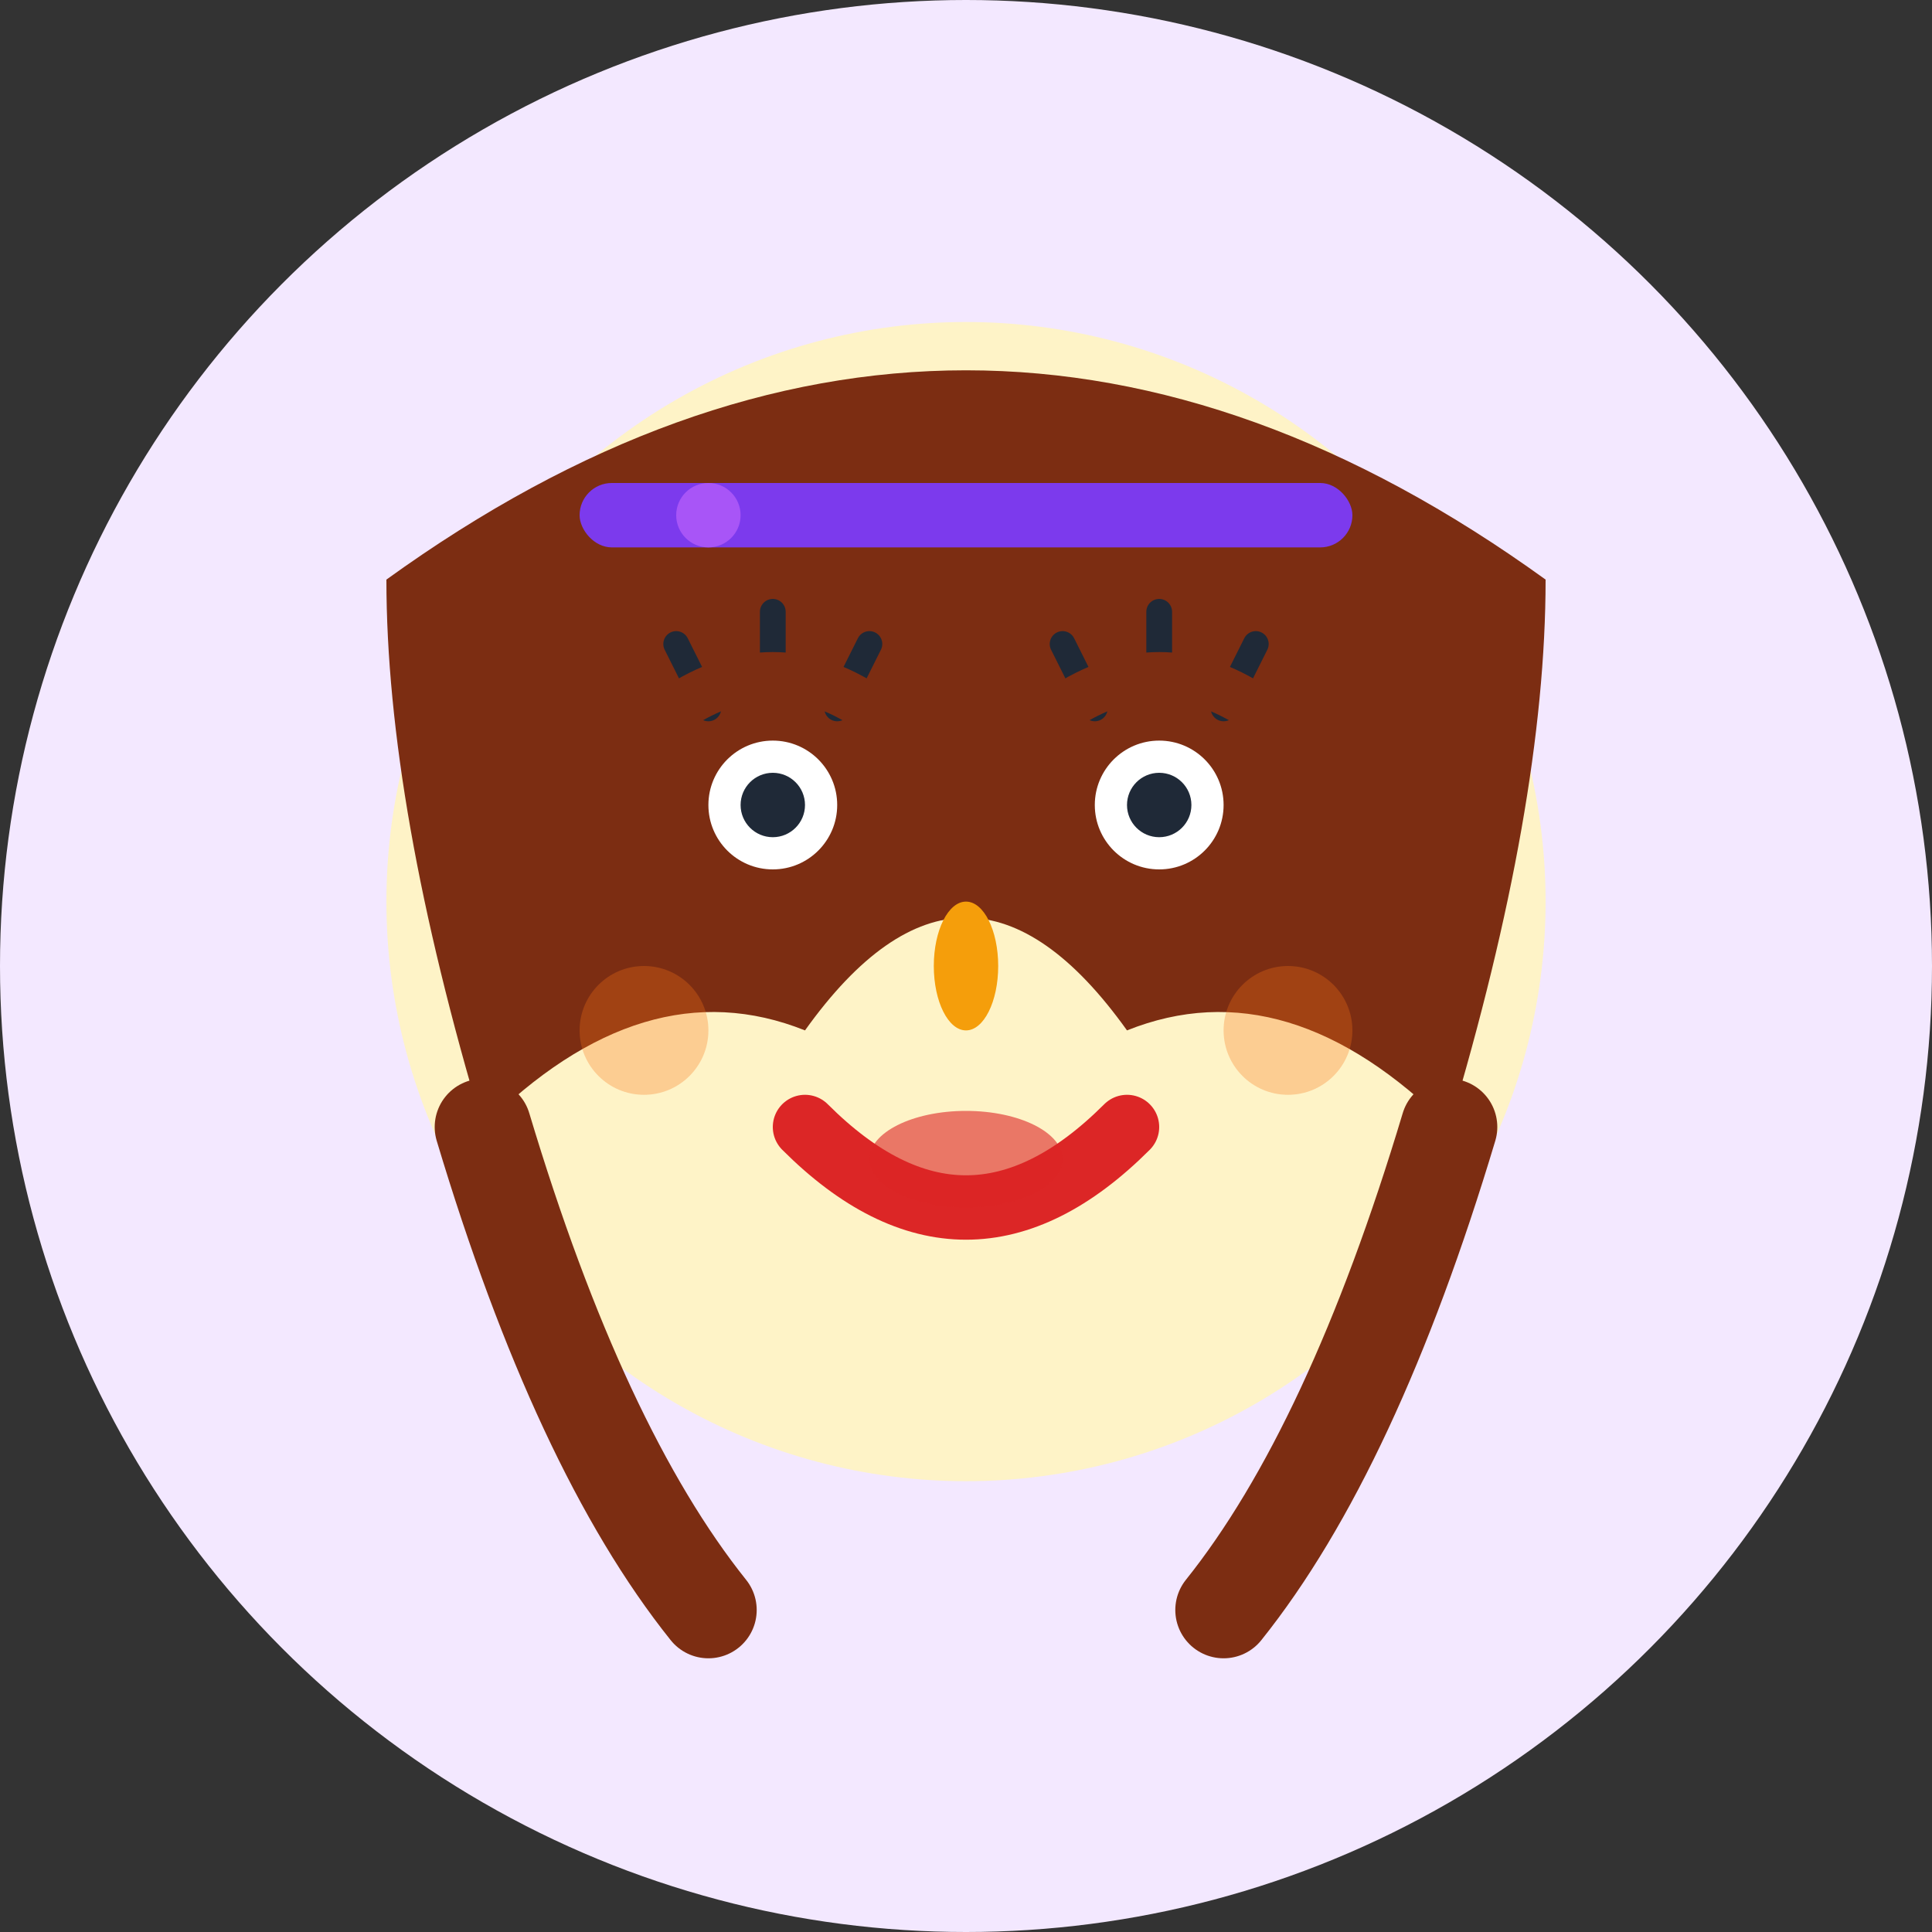 <svg width="60" height="60" viewBox="0 0 60 60" fill="none" xmlns="http://www.w3.org/2000/svg">
    <rect x="0" y="0" width="60" height="60" fill="#333333" stroke="none"/>
    <!-- Background Circle -->
    <circle cx="30" cy="30" r="30" fill="#F3E8FF"/>
    
    <!-- Face -->
    <circle cx="30" cy="28" r="18" fill="#FEF3C7"/>
    
    <!-- Hair (Long) -->
    <path d="M12 18 Q30 5 48 18 Q48 25 45 35 Q40 30 35 32 Q30 25 25 32 Q20 30 15 35 Q12 25 12 18" fill="#7C2D12"/>
    <path d="M15 35 Q18 45 22 50" stroke="#7C2D12" stroke-width="3" stroke-linecap="round"/>
    <path d="M45 35 Q42 45 38 50" stroke="#7C2D12" stroke-width="3" stroke-linecap="round"/>
    
    <!-- Eyes -->
    <circle cx="24" cy="25" r="2" fill="white"/>
    <circle cx="36" cy="25" r="2" fill="white"/>
    <circle cx="24" cy="25" r="1" fill="#1F2937"/>
    <circle cx="36" cy="25" r="1" fill="#1F2937"/>
    
    <!-- Eyelashes -->
    <g stroke="#1F2937" stroke-width="0.8" stroke-linecap="round">
        <line x1="22" y1="22" x2="21" y2="20"/>
        <line x1="24" y1="21" x2="24" y2="19"/>
        <line x1="26" y1="22" x2="27" y2="20"/>
        <line x1="34" y1="22" x2="33" y2="20"/>
        <line x1="36" y1="21" x2="36" y2="19"/>
        <line x1="38" y1="22" x2="39" y2="20"/>
    </g>
    
    <!-- Eyebrows -->
    <path d="M21 22 Q24 20 27 22" stroke="#7C2D12" stroke-width="1.5" stroke-linecap="round"/>
    <path d="M33 22 Q36 20 39 22" stroke="#7C2D12" stroke-width="1.5" stroke-linecap="round"/>
    
    <!-- Nose -->
    <ellipse cx="30" cy="30" rx="1" ry="2" fill="#F59E0B"/>
    
    <!-- Mouth (Smiling) -->
    <path d="M25 35 Q30 40 35 35" stroke="#DC2626" stroke-width="2" stroke-linecap="round" fill="none"/>
    
    <!-- Cheeks -->
    <circle cx="20" cy="32" r="2" fill="#F97316" opacity="0.3"/>
    <circle cx="40" cy="32" r="2" fill="#F97316" opacity="0.3"/>
    
    <!-- Lipstick -->
    <ellipse cx="30" cy="36" rx="3" ry="1.5" fill="#DC2626" opacity="0.6"/>
    
    <!-- Hair Band -->
    <rect x="18" y="15" width="24" height="2" rx="1" fill="#7C3AED"/>
    <circle cx="22" cy="16" r="1" fill="#A855F7"/>
</svg>
